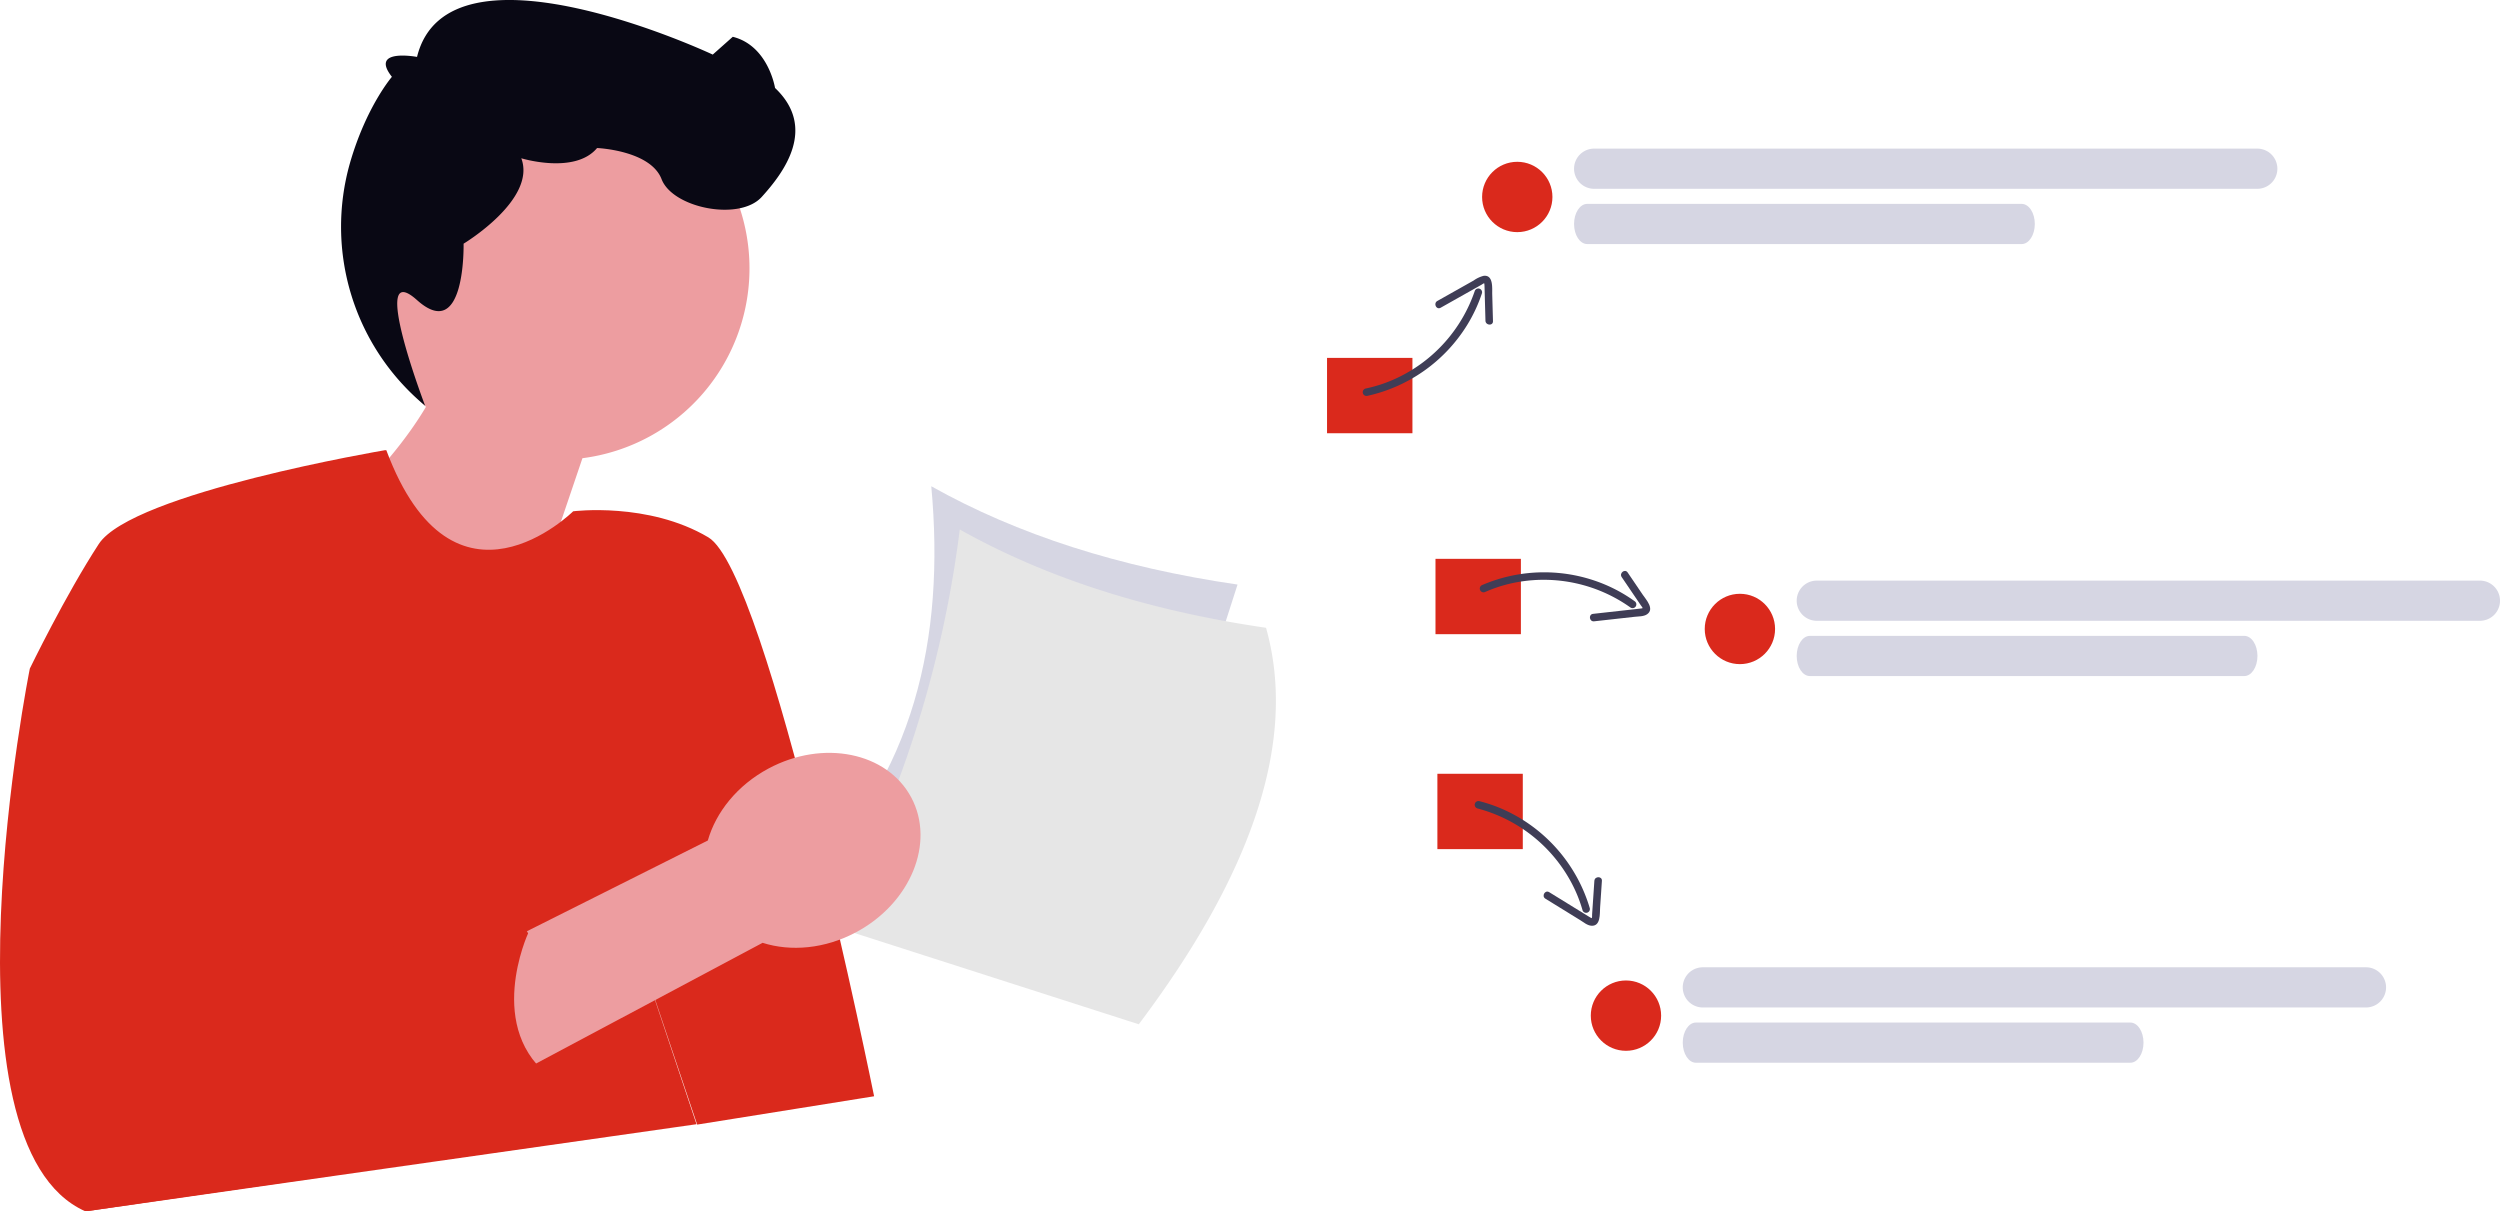 <svg xmlns="http://www.w3.org/2000/svg" width="800" height="387.634" viewBox="0 0 800 387.634" xmlns:xlink="http://www.w3.org/1999/xlink" role="img" artist="Katerina Limpitsouni" source="https://undraw.co/"><g transform="translate(-551 -204.866)"><g transform="translate(858.704 342.974) rotate(29)"><path d="M25.889,150.716l100.969-20L100.969,0Q47.38,20.269,0,20C27.6,60.482,40.145,103.952,25.889,150.716Z" fill="#d6d6e3"/><path d="M25.89,150.716l100.969-20C135.147,71.5,127.613,26.912,100.969,0Q47.38,20.269,0,20A360.085,360.085,0,0,1,25.89,150.716Z" transform="translate(14.681 7.678)" fill="#e6e6e6"/></g><g transform="translate(551 204.866)"><path d="M162.98,97.465A61.258,61.258,0,1,1,231.083,169l-25.409,74.964L155.08,183.834s15.754-14.066,25.933-31.274a61.191,61.191,0,0,1-18.037-55.095Z" transform="translate(-44.704 -22.374)" fill="#ed9da0"/><path d="M123.218,214.788S42.29,228.434,31.612,244.807,9.546,284.674,9.546,284.674s-30.609,152.335,17.8,173.69l195.534-27.883L198.9,358.7,223.1,430.6l56.615-9.063s-33.839-167.474-53.056-178.865-43.243-8.329-43.243-8.329-38.26,38.019-59.793-19.539l-.4-.015Z" transform="translate(0 -70.73)" fill="#da291c"/><path d="M210.965,63.064s17.125,5.262,24.244-3.28c0,0,17.084.712,20.643,9.967s24.917,13.525,32.033,5.695,17.8-22.067,4.271-34.884c0,0-2.136-13.525-13.525-16.372l-6.407,5.695s-84.621-39.8-94.631.745c0,0-15.324-2.889-8.038,6.369,0,0-8.207,9.517-13.414,27.564a74.4,74.4,0,0,0,24.033,77.673h0s-18.2-47.767-2.581-33.788,14.9-18.055,14.9-18.055,23.408-14.083,18.467-27.328Z" transform="translate(-44.144 -12.416)" fill="#090814"/><path d="M285.338,411.636,166.231,475.1l-22.9-33.767L267.8,378.9c2.6-9.087,9.432-17.689,19.421-23.039,17.476-9.36,37.923-5.225,45.669,9.243s-.141,33.775-17.618,43.135c-9.988,5.349-20.937,6.269-29.94,3.4Z" transform="translate(-41.299 -109.938)" fill="#ed9da0"/><path d="M88.237,396.958l-5.695,17.084s13.525,14.441,0,22.526l47.694-6.153s19.308-14.241,20.688-2.492c0,0,24.158-16.014,29.142-6.048,0,0-14.289,30.9,8.161,46.77l-29.871,13.432-21.277,14.4L38.409,510.854" transform="translate(-11.067 -123.222)" fill="#da291c"/></g><g transform="translate(975.651 252.424)"><rect width="27.328" height="24.113" transform="translate(0 66.967)" fill="#da291c"/><path d="M152.9,298.261a50.28,50.28,0,0,0,31.885-22.512,48.184,48.184,0,0,0,4.833-10.312,1.207,1.207,0,0,0-2.283-.778,47.848,47.848,0,0,1-24.7,27.781,45.3,45.3,0,0,1-10.188,3.452A1.206,1.206,0,0,0,152.9,298.261Z" transform="translate(-140.052 -219.129)" fill="#3f3d56"/><path d="M182.065,269.063l13.04-7.344c.2-.113.765-.54.976-.489-.169-.041-.016.084-.011.237.007.206.033.414.04.621.047,1.269.07,2.54.105,3.81l.2,7.3c.043,1.537,2.449,1.72,2.406.165l-.237-8.572c-.054-1.965.437-6.322-2.746-5.945a9.309,9.309,0,0,0-3.19,1.492l-3.969,2.235-7.654,4.31c-1.348.759-.317,2.94,1.037,2.177Z" transform="translate(-145.72 -218.137)" fill="#3f3d56"/><g transform="translate(34.706 117.87)"><rect width="27.328" height="24.113" transform="translate(0 13.398)" fill="#da291c"/><path d="M1.5.042A50.274,50.274,0,0,1,32.436,23.813,48.109,48.109,0,0,1,36.848,34.3a1.207,1.207,0,0,1-2.325.641A47.868,47.868,0,0,0,10.905,6.207,45.268,45.268,0,0,0,.858,2.367,1.207,1.207,0,0,1,1.5.042Z" transform="matrix(0.788, -0.616, 0.616, 0.788, 13.664, 22.706)" fill="#3f3d56"/><path d="M1.786,4.787l12.6,7.769c.216.133.428.278.653.4s.453.114.308.255c.195-.191.145-.9.159-1.115l.245-3.644.491-7.289c.1-1.54,2.516-1.552,2.411,0l-.576,8.556c-.131,1.948.232,5.98-2.751,5.817C14,15.46,12.735,14.37,11.647,13.7l-3.6-2.22L.569,6.869C-.749,6.056.46,3.97,1.786,4.787Z" transform="matrix(0.788, -0.616, 0.616, 0.788, 46.068, 28.332)" fill="#3f3d56"/></g><g transform="translate(35.314 200.051)"><rect width="27.328" height="24.113" transform="translate(0)" fill="#da291c"/><path d="M278.939,629.728a47.862,47.862,0,0,1,29.5,22.663,45.254,45.254,0,0,1,4.169,9.915,1.207,1.207,0,0,0,2.325-.641A50.269,50.269,0,0,0,290.2,631.486,48.1,48.1,0,0,0,279.58,627.4a1.207,1.207,0,0,0-.641,2.325Z" transform="translate(-266.163 -618.646)" fill="#3f3d56"/><path d="M306.11,664.566l7.477,4.61,3.6,2.22c1.091.673,2.351,1.762,3.682,1.834,2.982.163,2.62-3.868,2.751-5.817l.576-8.556c.1-1.549-2.307-1.543-2.411,0l-.491,7.289-.235,3.486c-.018.267.052,1.052-.17,1.274.159-.158-.007-.083-.184-.19-.257-.156-.521-.3-.778-.462l-12.6-7.769c-1.325-.817-2.537,1.268-1.217,2.082Z" transform="translate(-271.552 -624.599)" fill="#3f3d56"/></g><g transform="translate(49.621 0)"><circle cx="11.253" cy="11.253" r="11.253" transform="translate(0 4.22)" fill="#da291c"/><g transform="translate(29.426)"><path d="M4.213,0H143.231c2.327,0,4.213,2.879,4.213,6.43s-1.886,6.43-4.213,6.43H4.213C1.886,12.86,0,9.981,0,6.43S1.886,0,4.213,0Z" transform="translate(0 17.683)" fill="#d6d6e3"/><path d="M6.43,0h212.2a6.43,6.43,0,0,1,0,12.86H6.43A6.43,6.43,0,0,1,6.43,0Z" fill="#d6d6e3"/></g></g><g transform="translate(120.866 138.237)"><circle cx="11.253" cy="11.253" r="11.253" transform="translate(0 4.22)" fill="#da291c"/><g transform="translate(29.426 0)"><path d="M4.213,0H143.231c2.327,0,4.213,2.879,4.213,6.43s-1.886,6.43-4.213,6.43H4.213C1.886,12.86,0,9.981,0,6.43S1.886,0,4.213,0Z" transform="translate(0 17.683)" fill="#d6d6e3"/><path d="M6.43,0h212.2a6.43,6.43,0,0,1,0,12.86H6.43A6.43,6.43,0,0,1,6.43,0Z" fill="#d6d6e3"/></g></g><g transform="translate(84.403 261.974)"><circle cx="11.253" cy="11.253" r="11.253" transform="translate(0 4.22)" fill="#da291c"/><g transform="translate(29.426 0)"><path d="M4.213,0H143.231c2.327,0,4.213,2.879,4.213,6.43s-1.886,6.43-4.213,6.43H4.213C1.886,12.86,0,9.981,0,6.43S1.886,0,4.213,0Z" transform="translate(0 17.683)" fill="#d6d6e3"/><path d="M6.43,0h212.2a6.43,6.43,0,0,1,0,12.86H6.43A6.43,6.43,0,0,1,6.43,0Z" fill="#d6d6e3"/></g></g></g></g></svg>
